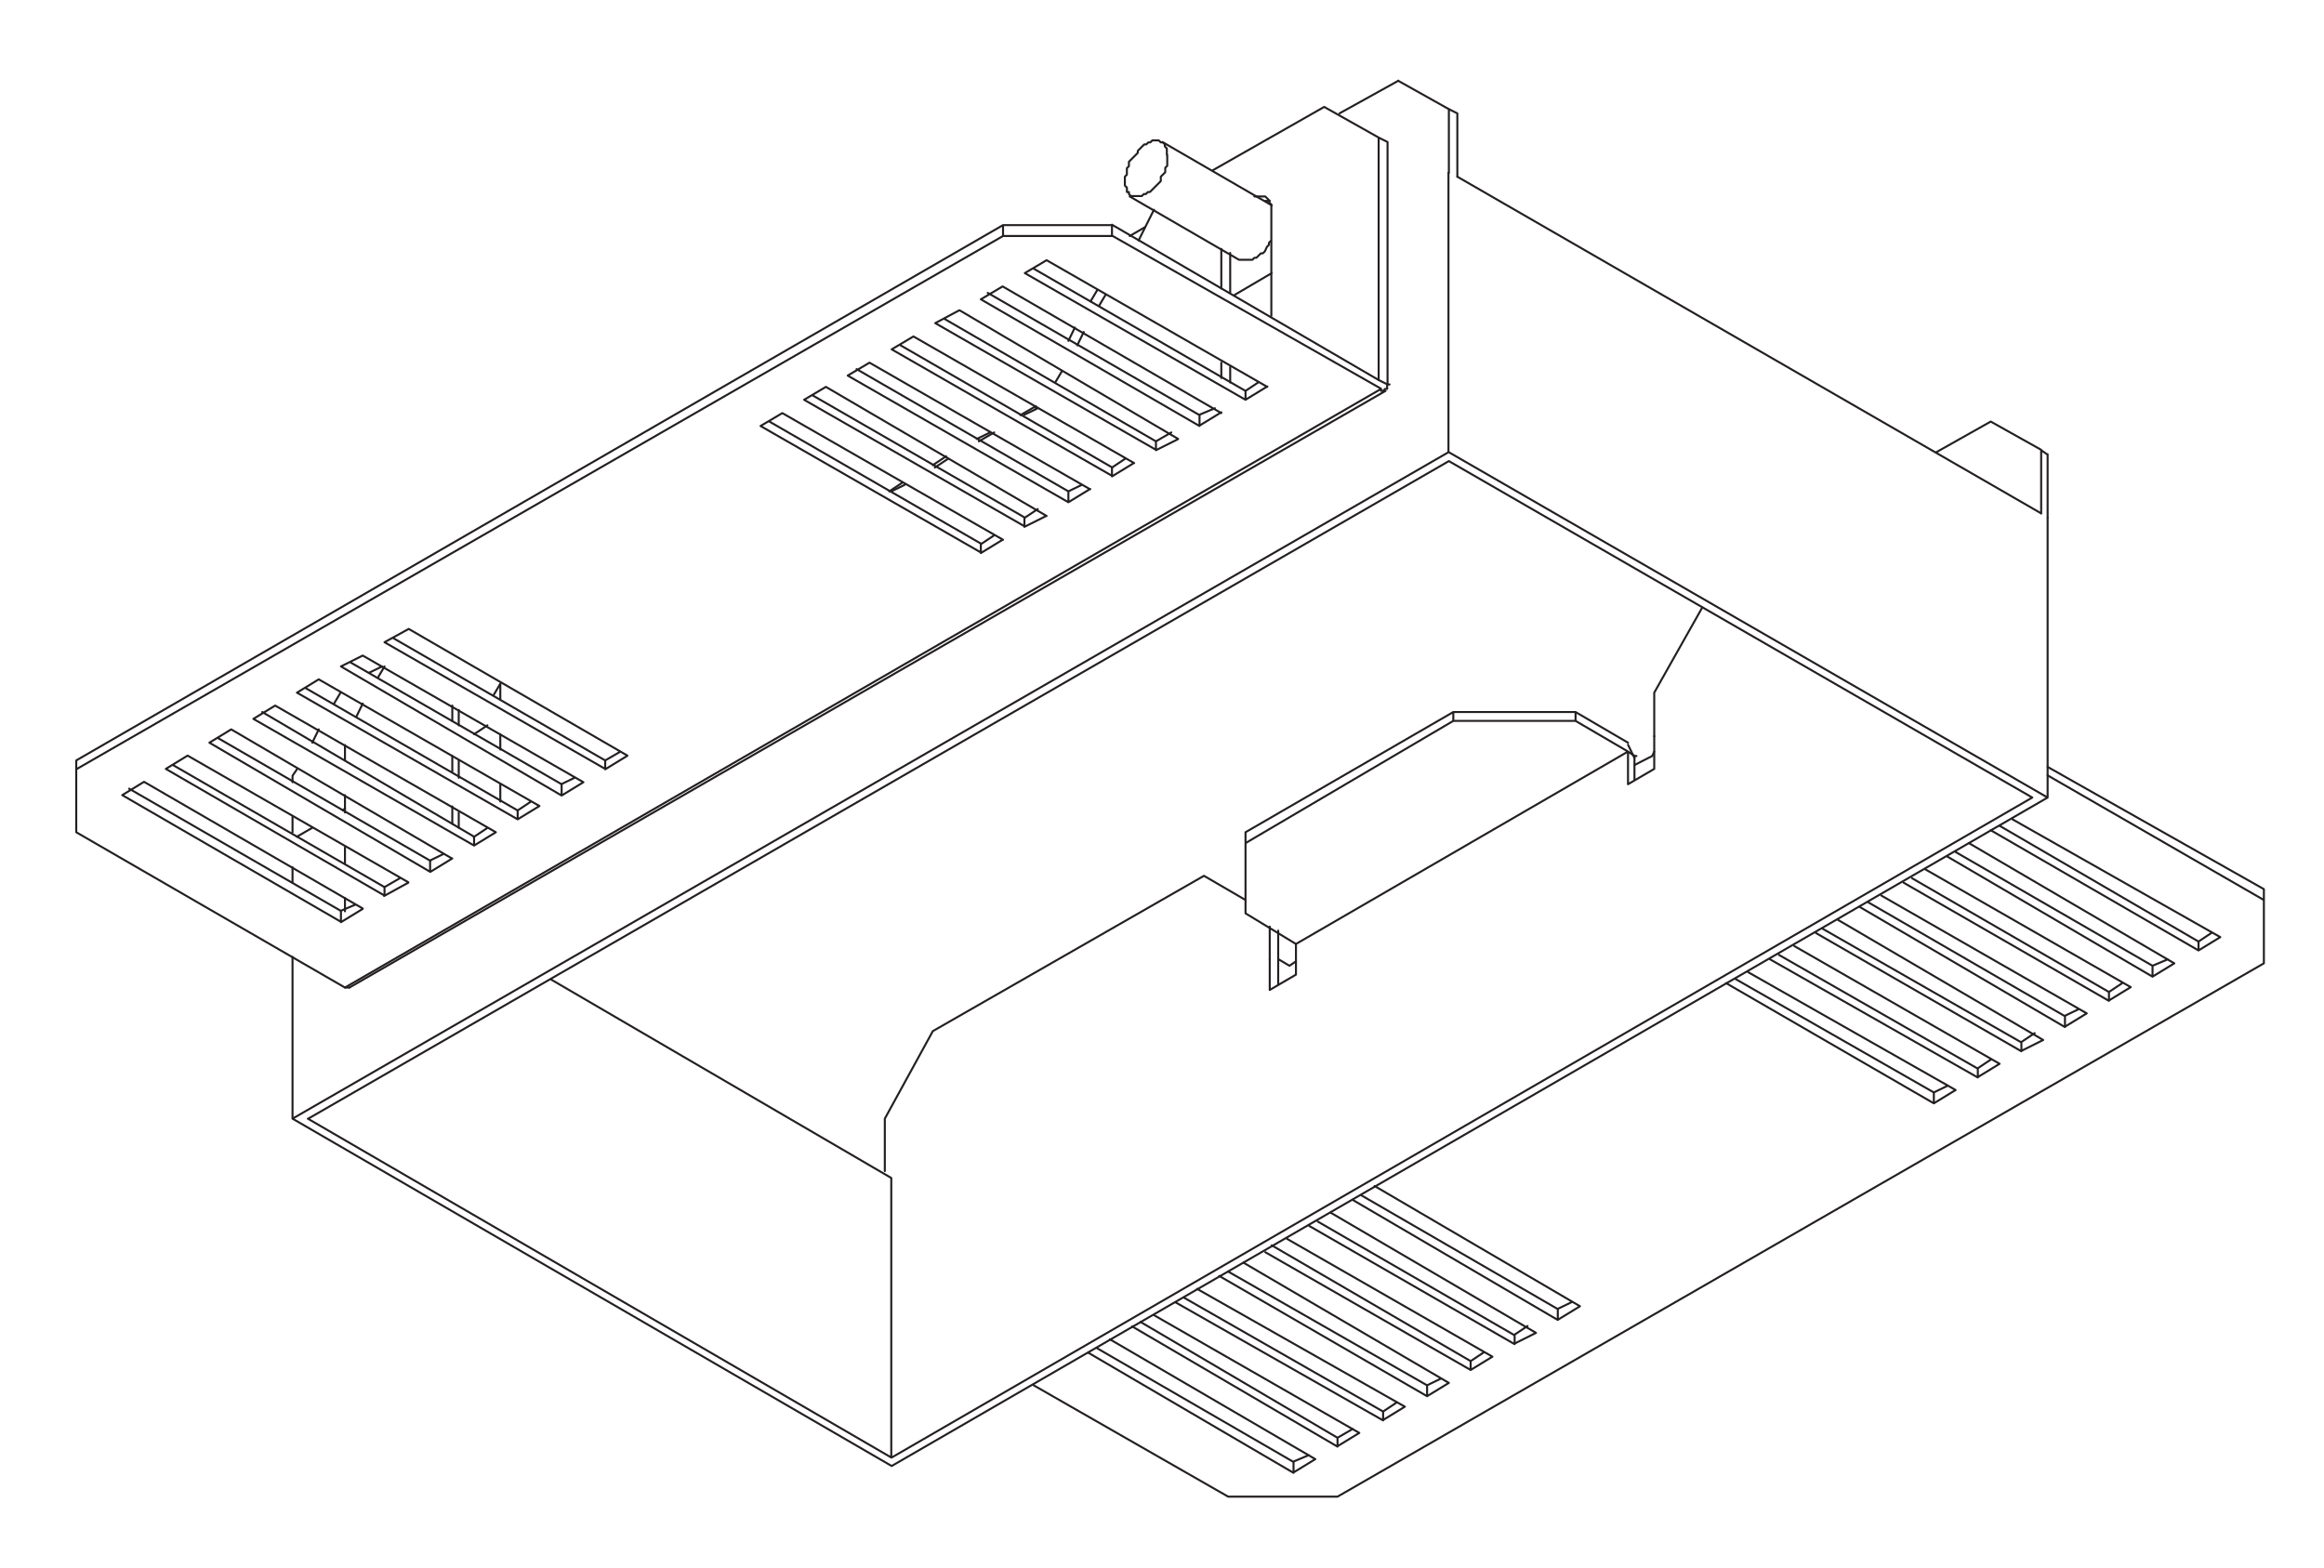 <?xml version="1.0" encoding="utf-8"?>
<!-- Generator: Adobe Illustrator 23.0.1, SVG Export Plug-In . SVG Version: 6.00 Build 0)  -->
<svg version="1.1" id="Livello_1" xmlns="http://www.w3.org/2000/svg" xmlns:xlink="http://www.w3.org/1999/xlink" x="0px" y="0px"
	 viewBox="0 0 576 388.7" style="enable-background:new 0 0 576 388.7;" xml:space="preserve">
<style type="text/css">
	.st0{fill:none;stroke:#231F20;stroke-width:0.5;stroke-linecap:round;stroke-linejoin:round;stroke-miterlimit:10;}
	.st1{fill:none;stroke:#231F20;stroke-width:0.5;stroke-linecap:round;stroke-linejoin:bevel;stroke-miterlimit:10;}
</style>
<path class="st0" d="M342.3,96.4v0.5h0.5l0.5-0.5h0.5v-1.1 M343.9,95.3h0.5 M85.5,244.8L342.3,96.4 M89.9,225.3l-5.4,3.3
	 M88.2,224.2l-3.8,1.6 M30.3,197.1l5.4-3.3l54.2,31.4 M30.3,197.1l54.2,31.4v-2.7 M84.5,225.8l-52.5-30.3 M264.8,124.5l-54.7-31.4
	l5.4-3.2l54.7,31.4 M264.8,121.8l-52.5-30.3 M268.1,120.2l-3.3,1.6v2.7l5.4-3.3 M254,130.5l-54.7-31.4l5.4-3.2l54.7,32 M254,128.3
	L201.4,98 M257.2,126.2l-3.3,2.2v2.2l5.4-2.7 M243.2,137l-54.7-31.4l5.4-3.2l54.7,31.4 M243.2,134.8l-52.5-30.3 M246.4,132.7
	l-3.3,2.2v2.2l5.4-3.3 M308.7,99.1L254,67.7l5.4-3.2l54.7,31.4 M308.7,96.9l-52.5-30.3 M312,94.7l-3.3,2.2v2.2l5.4-3.3 M297.3,105.6
	l-54.2-31.4l5.4-3.2l54.2,31.4 M297.3,102.9l-52.5-30.3 M301.1,101.2l-3.8,1.6v2.7l5.4-3.3 M286.5,111.5l-54.7-31.4l6-3.2l54.2,31.9
	 M286.5,109.4L234,79 M290.3,107.2l-3.8,2.2v2.2l5.4-2.7 M275.7,118l-54.7-31.4l5.4-3.2l54.7,31.4 M275.7,115.9l-52.5-30.3
	 M278.9,113.7l-3.3,2.2v2.2l5.4-3.3 M101.2,218.8l-6,3.3 M99.1,217.7l-3.8,2.2 M41.1,190.6l5.4-3.3l54.7,31.4 M41.1,190.6L95.3,222
	v-2.2 M95.3,219.9l-52.5-30.3 M112.1,212.8l-5.4,3.3 M109.9,211.7l-3.3,1.6 M51.9,184.1l5.4-3.3l54.7,32 M51.9,184.1l54.7,32v-2.7
	 M106.7,213.4L54.1,183 M122.9,206.3l-5.4,3.3 M120.7,205.3l-3.3,2.2 M62.8,178.2l5.4-3.3l54.7,31.4 M62.8,178.2l54.7,31.4v-2.2
	 M117.5,207.4L65,176.5 M133.7,199.8l-5.4,3.3 M131.6,198.7l-3.3,2.2 M73.6,171.7l5.4-3.3l54.7,31.4 M73.6,171.7l54.7,31.4v-2.2
	 M128.3,200.9l-52.5-30.3 M144.6,193.9l-5.4,3.3 M142.4,192.8l-3.3,1.6 M84.5,165.2l5.4-2.7l54.7,31.4 M84.5,165.2l54.7,32v-2.7
	 M139.2,194.4l-52.5-30.3 M155.4,187.4l-5.4,3.3 M153.8,186.3l-3.8,2.2 M95.3,159.2l6-3.3l54.2,31.4 M95.3,159.2l54.7,31.4v-2.2
	 M150,188.5l-52.5-30.3 M18.9,190.6v15.7 M248.6,55.8L18.9,188.5v2.2L248.6,58.5 M275.7,55.8h-27.1v2.7h27.1 M343.9,95.3l-2.2-1.1
	l-66.1-38.5v2.7l66.6,37.9 M18.9,206.3l66.6,38.5 M321.2,238.3l-1.6,1.1l-2.7-1.6l2.7,1.6 M410,186.3l-0.5,1.1l-4.3,2.2 M320.6,365
	l5.4-3.3L275.1,332 M320.6,362.3l3.8-1.6 M271.9,334.2l48.7,28.2v2.7l-50.9-29.8 M501,260.5l5.4-2.7L455.5,228 M501,258.3l3.3-2.2
	 M451.7,230.2l49.3,28.2v2.2l-50.9-29.3 M490.2,267l5.4-3.3l-50.9-29.2 M490.2,264.8l3.3-2.2 M440.9,236.7l49.3,28.2v2.2l-51.5-29.3
	 M479.3,273.5l5.4-3.3L433.3,241 M479.3,270.8l3.3-1.6 M430,242.6l49.3,28.2v2.7l-51.5-29.8 M544.9,235.6l5.4-3.3l-51.5-29.2
	 M544.9,233.4l3.3-2.2 M495.6,204.7l49.3,28.7v2.2l-51.5-29.8 M533.5,242.1l5.4-3.3L488,209 M533.5,239.4l3.8-1.6 M484.7,211.2
	l48.8,28.2v2.7l-50.9-29.8 M522.7,248l5.4-3.3l-50.9-29.2 M522.7,245.9l3.3-2.2 M473.9,217.7l48.8,28.2v2.2l-50.9-29.3 M511.8,254.5
	l5.4-3.3L466.3,222 M511.8,251.8l3.3-1.6 M463.1,223.7l48.7,28.2v2.7l-50.9-29.8 M331.5,358.5l5.4-3.3L286,326 M331.5,356.4l3.8-2.2
	 M282.7,327.7l48.8,28.7v2.2l-50.9-29.8 M342.8,352l5.4-3.3l-51.5-29.2 M342.8,349.9l3.3-2.2 M293.5,321.7l49.3,28.2v2.2l-51.5-29.3
	 M353.7,346.1l5.4-3.3L308.2,313 M353.7,343.4l3.3-1.6 M304.4,315.2l49.3,28.2v2.7l-51.5-29.8 M364.5,339.6l5.4-3.3L319,307.1
	 M364.5,337.4l3.3-2.2 M315.2,308.7l49.3,28.7v2.2l-50.9-29.2 M375.3,333.1l5.4-2.7l-50.9-29.8 M375.3,330.9l3.3-2.2 M326.6,302.8
	l48.8,28.2v2.2l-50.9-29.3 M386.2,327.1l5.4-3.3l-50.9-29.8 M386.2,324.4l3.3-1.6 M337.4,296.3l48.7,28.2v2.7l-50.9-29.8
	 M561.1,223.1v15.7L331.5,371h-27.1 M507.5,190.1l53.6,30.3v2.7l-53.6-30.9 M304.4,371l-48.2-27.6"/>
<line class="st1" x1="85.5" y1="244.8" x2="86.6" y2="244.8"/>
<path class="st0" d="M302.7,71.5v-9.8 M302.7,93.7v-3.8 M304.9,72.5v-9.8 M304.9,94.8V91 M124,194.4v4.3 M124,182v3.8 M124,169.5
	v3.8 M112.1,178.7v-3.8 M112.1,191.2v-3.8 M112.1,204.2v-4.3 M113.7,179.8V176 M113.7,192.8v-4.3 M113.7,205.2v-3.8 M85.5,222.6v3.3
	 M85.5,210.1v3.8 M85.5,197.1v4.3 M85.5,184.7v3.8 M89.9,174.4l-1.6,3.3 M95.3,165.2l-1.6,2.7 M224.2,120.2l-3.3,1.6 M235,113.7
	l-3.3,2.2 M246.4,107.2l-3.8,2.2 M257.2,101.2l-3.3,1.6 M263.2,92l-1.6,2.7 M268.6,82.3l-1.6,3.3 M274,73.1l-1.6,2.7 M286,52
	l-3.8,7.6 M341.7,34.1l-13.5-7.6l-27.6,15.7 M343.9,95.3V35.2l-2.2-1.1v60.1"/>
<line class="st1" x1="314.7" y1="49.8" x2="313.6" y2="49.8"/>
<path class="st0" d="M405.1,187.4h0.5 M308.7,209v17.3 M390.5,176.5h-30.3 M390.5,178.7h-30.3 M308.7,206.3l51.5-29.8v2.2L308.7,209
	V206.3z M403.5,186.3l-13-7.6v-2.2l13,7.6 M308.7,226.4l12.5,7.6 M405.1,193.3v-6 M316.8,244.2v-5.4 M507.5,197.7L221,363.4
	 M405.1,187.4l-1.6-1.1 M306,73.1l9.2-5.4 M72.5,277.3l286.5-165.2V42.8 M72.5,218.8V215 M72.5,277.3v-40.1 M117.5,182l3.3-2.2
	 M85,200.9l0.5-0.5 M73.6,207.4l3.8-2.2 M503.7,197.7l-144.6-83.4l-282.7,163 M410,182.5v8.1l-6.5,3.8 M221,361.3l282.7-163.6
	 M403.5,194.4v-8.1L321.2,234v7.6l-6.5,3.8v-7.6 M76.3,277.3l144.6,84v-69.3l-84.5-49.3 M221,363.4L72.5,277.3 M361.2,43.8
	l144.6,83.4 M359.1,112.1l148.4,85.6v-69.3 M310.9,48.7h2.7l0.5,0.5l0.5,0.5v0.5l0.5,0.5v27.6"/>
<path class="st1" d="M256.7,100.7v0.5 M405.1,187.9l-1.6-3.3"/>
<path class="st0" d="M308.7,223.1l-10.3-6 M316.8,238.8v-8.1 M219.3,290.3v-13l11.9-21.7 M314.7,237.8v-8.1 M231.2,255.6l67.2-38.5"
	/>
<line class="st1" x1="122.4" y1="172.2" x2="124" y2="169.5"/>
<path class="st0" d="M288.1,35.2l27.1,15.7 M307.1,64.4L280,48.7 M252.9,102.9l3.8-2.2 M242.1,108.8l3.3-1.6 M231.2,115.3l3.3-2.2
	 M220.4,121.8l3.3-2.2 M343.4,96.9L86.6,244.8 M266.4,81.2l-1.6,3.3 M271.9,72l-1.6,2.7 M361.2,43.8V28.1l-2.2-1.1l-12.5-7
	 M359.1,42.8V27 M332,28.1l14.6-8.1 M280,58.5l3.8-2.2 M289.2,38.4v-1.6l-0.5-0.5v-0.5l-0.5-0.5h-0.5l-0.5-0.5h-1.6l-0.5,0.5h-0.5
	l-0.5,0.5h-0.5l-0.5,0.5l-1.1,1.1v0.5l-2.2,2.2v1.1l-0.5,0.5v1.6l-0.5,0.5V46l0.5,0.5v1.1h0.5v0.5l0.5,0.5h2.7l0.5-0.5h0.5l0.5-0.5
	h0.5l2.7-2.7v-1.1l1.1-1.1v-1.1l0.5-0.5V38.4z M307.1,64.4h3.3l0.5-0.5h0.5l1.1-1.1h0.5l0.5-0.5l0.5-1.1l0.5-0.5v-0.5l0.5-0.5
	 M410,171.7l11.9-21.1 M493.4,104.5l12.5,7 M505.9,127.3v-15.7l1.6,1.1 M507.5,128.3v-15.7 M410,182.5v-10.8 M493.4,104.5l-13.5,7.6
	 M82.8,174.4l1.6-2.7 M77.4,184.1l1.6-3.3 M72.5,193.9v-1.6l1.1-1.6 M72.5,206.3v-3.8 M94.7,165.2l-3.3,1.6"/>
</svg>
